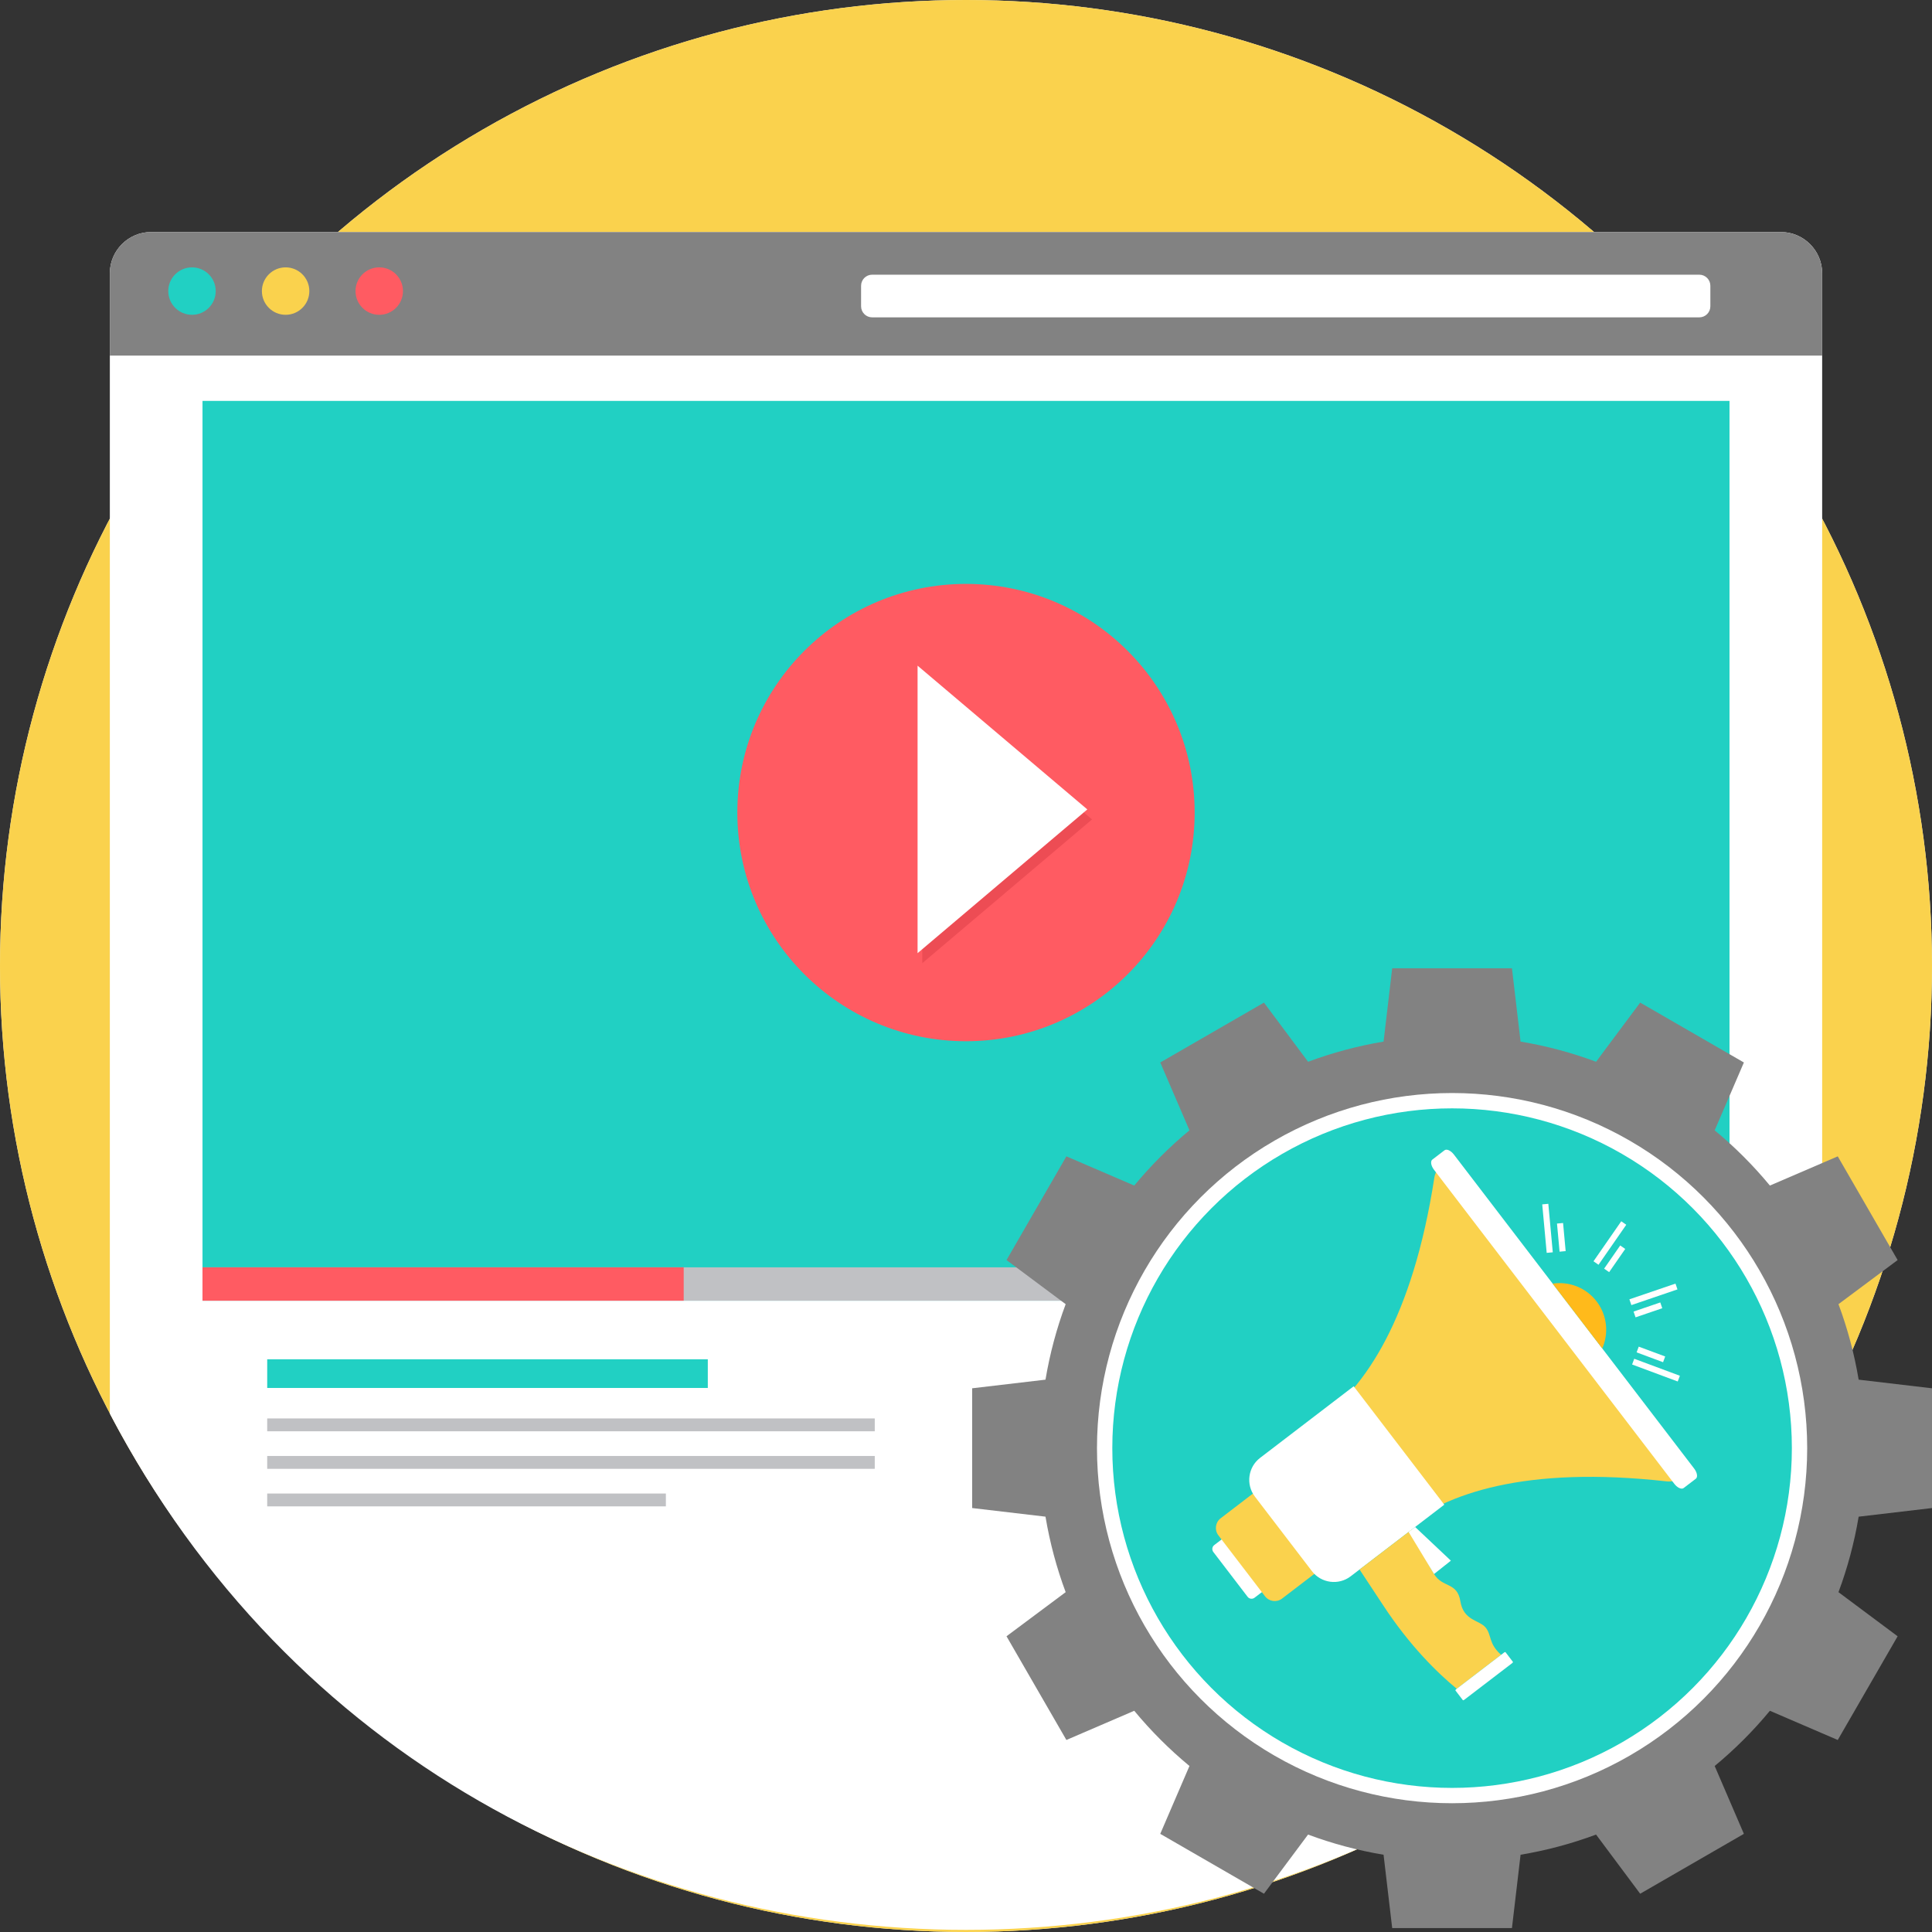 <?xml version="1.0" encoding="iso-8859-1"?>
<!-- Uploaded to: SVG Repo, www.svgrepo.com, Generator: SVG Repo Mixer Tools -->
<svg version="1.1" id="Layer_1" xmlns="http://www.w3.org/2000/svg" xmlns:xlink="http://www.w3.org/1999/xlink" 
	 viewBox="0 0 511.999 511.999" xml:space="preserve">
<rect x="0" y="0" width="511.999" height="511.999" fill="#333333" stroke="none"/>
<circle style="fill:#ECF0F1;" cx="255.999" cy="255.999" r="255.999"/>
<circle style="fill:#FAD24D;" cx="255.999" cy="255.999" r="255.999"/>
<path style="fill:#FFFFFF;" d="M89.574,61.493h332.854h49.548c6.004,0,10.916,4.916,10.916,10.916v64.96v237.266
	c-95.573,182.404-358.213,182.404-453.784-0.002V137.372V72.409c0-6.004,4.911-10.916,10.916-10.916
	C40.023,61.493,89.574,61.493,89.574,61.493z"/>
<path style="fill:#828282;" d="M40.023,61.493h431.951c6.004,0,10.916,4.911,10.916,10.916V94.24H29.105V72.409
	c0-6.004,4.911-10.916,10.916-10.916C40.021,61.493,40.023,61.493,40.023,61.493z"/>
<path style="fill:#FFFFFF;" d="M231.129,72.797h219.2c1.62,0,2.933,1.313,2.933,2.933v5.44c0,1.62-1.313,2.933-2.933,2.933h-219.2
	c-1.62,0-2.933-1.313-2.933-2.933v-5.44C228.195,74.11,229.508,72.797,231.129,72.797z"/>
<circle style="fill:#21D0C3;" cx="50.88" cy="77.14" r="6.286"/>
<circle style="fill:#FAD24D;" cx="75.691" cy="77.14" r="6.286"/>
<circle style="fill:#FF5B62;" cx="100.503" cy="77.14" r="6.286"/>
<rect x="53.667" y="106.243" style="fill:#21D0C3;" width="404.668" height="238.453"/>
<rect x="53.667" y="335.853" style="fill:#C0C1C4;" width="404.668" height="8.846"/>
<rect x="53.667" y="335.853" style="fill:#FF5B62;" width="127.52" height="8.846"/>
<path style="fill:#828282;" d="M422.977,281.376l11.688-15.676l27.484,15.867l-7.74,17.983c5.327,4.405,10.227,9.308,14.632,14.634
	l17.983-7.74l15.869,27.484l-15.678,11.688c2.389,6.405,4.19,13.098,5.347,20.006l19.437,2.288v31.736l-19.437,2.288
	c-1.157,6.909-2.957,13.6-5.347,20.006l15.676,11.688l-15.867,27.484l-17.985-7.74c-4.405,5.327-9.306,10.227-14.632,14.632
	l7.74,17.983l-27.484,15.869l-11.69-15.678c-6.405,2.389-13.098,4.19-20.006,5.347l-2.285,19.437h-31.736l-2.288-19.437
	c-6.909-1.157-13.6-2.957-20.006-5.347l-11.688,15.676l-27.484-15.867l7.74-17.985c-5.327-4.405-10.227-9.306-14.632-14.632
	l-17.983,7.74l-15.869-27.484l15.678-11.69c-2.389-6.405-4.19-13.098-5.347-20.006l-19.437-2.285v-31.736l19.437-2.286
	c1.157-6.909,2.957-13.6,5.347-20.006l-15.676-11.688l15.867-27.484l17.985,7.74c4.405-5.327,9.306-10.227,14.632-14.632
	l-7.74-17.983l27.484-15.869l11.69,15.678c6.405-2.389,13.096-4.19,20.006-5.347l2.285-19.437h31.736l2.285,19.437
	C409.877,277.185,416.572,278.987,422.977,281.376z"/>
<circle style="fill:#FFFFFF;" cx="384.817" cy="383.769" r="94.106"/>
<circle style="fill:#21D0C3;" cx="384.817" cy="383.769" r="90.044"/>
<path style="fill:#FAD24D;" d="M380.13,312.006c0.497-3.22,4.461-4.933,6.271-2.569l59.505,77.772
	c1.809,2.364-0.886,5.742-4.119,5.38c-37.573-4.203-58.609,3.122-70.395,12.75l-21.975-28.722
	C361.79,367.758,374.359,349.373,380.13,312.006z"/>
<path style="fill:#FFFFFF;" d="M321.78,409.466l4.423-3.384l10.678,13.953l-4.423,3.384c-0.569,0.435-1.39,0.326-1.825-0.242
	l-9.092-11.886c-0.435-0.569-0.326-1.39,0.242-1.825H321.78z"/>
<path style="fill:#FAD24D;" d="M323.484,402.358l10.945-8.373l16.28,21.278l-10.945,8.374c-1.407,1.079-3.441,0.808-4.518-0.602
	l-12.363-16.157C321.805,405.469,322.076,403.435,323.484,402.358z"/>
<g>
	<path style="fill:#FFFFFF;" d="M333.922,386.364l24.817-18.987l24.009,31.379l-24.817,18.987
		c-3.193,2.444-7.805,1.829-10.249-1.363l-15.123-19.766C330.116,393.422,330.729,388.81,333.922,386.364z"/>
	<path style="fill:#FFFFFF;" d="M379.582,307.305l3.232-2.472c0.563-0.431,1.673,0.075,2.48,1.129l63.678,83.226
		c0.806,1.054,1.004,2.258,0.441,2.689l-3.232,2.472c-0.563,0.43-1.673-0.075-2.48-1.129l-63.678-83.226
		C379.217,308.939,379.019,307.735,379.582,307.305z"/>
</g>
<path style="fill:#FFBA1B;" d="M411.472,340.176c4.301-0.644,8.811,1.008,11.639,4.705c2.831,3.697,3.244,8.484,1.499,12.468
	L411.472,340.176z"/>
<path style="fill:#FFFFFF;" d="M444.542,341.704l-12.214,4.163l-0.522-1.534l12.214-4.163l0.522,1.532V341.704z M445.18,364.587
	l-12.092-4.501l-0.564,1.519l12.092,4.501L445.18,364.587z M441.293,359.482l-7.012-2.609l-0.564,1.517l7.012,2.609l0.564-1.519
	V359.482z M410.319,319.022l1.182,12.85l-1.612,0.149l-1.182-12.85L410.319,319.022z M414.229,324.107l0.686,7.449l-1.612,0.149
	l-0.684-7.449L414.229,324.107z M430.978,324.573l-7.357,10.602l-1.33-0.924l7.357-10.602L430.978,324.573z M430.705,330.984
	l-4.266,6.146l-1.33-0.924l4.264-6.146l1.33,0.923h0.002V330.984z M440.517,346.695l-7.081,2.413l-0.524-1.534l7.081-2.413
	l0.522,1.532L440.517,346.695z"/>
<path style="fill:#FAD24D;" d="M374.131,405.349c1.672,2.012,1.836,5.109,5.904,11.782c2.285,3.748,6.137,2.041,6.978,7.228
	c0.841,5.185,5.009,4.933,6.681,6.945c1.672,2.012,0.693,4.197,4.114,7.239l-11.759,8.997c-5.047-4.152-12.437-11.324-19.584-22.252
	c-2.6-3.977-4.612-7.018-6.168-9.35l13.831-10.584L374.131,405.349z"/>
<g>
	<path style="fill:#FFFFFF;" d="M385.851,447.692l12.794-9.789c0.13-0.1,0.282-0.119,0.34-0.043l1.936,2.531
		c0.058,0.076,0,0.219-0.131,0.317l-12.794,9.789c-0.13,0.1-0.282,0.119-0.34,0.043l-1.936-2.531
		C385.662,447.934,385.72,447.791,385.851,447.692z"/>
	<path style="fill:#FFFFFF;" d="M375.026,404.666l9.47,8.929l-4.458,3.535l-6.741-11.14l1.732-1.323L375.026,404.666
		L375.026,404.666z"/>
</g>
<circle style="fill:#FF5B62;" cx="255.999" cy="215.339" r="60.597"/>
<path style="fill:#ED4C54;" d="M244.413,179.059l44.985,38.095l-44.985,38.095L244.413,179.059L244.413,179.059z"/>
<path style="fill:#FFFFFF;" d="M243.165,176.408l44.985,38.095l-44.985,38.095L243.165,176.408L243.165,176.408z"/>
<rect x="70.813" y="360.225" style="fill:#21D0C3;" width="116.761" height="7.598"/>
<path style="fill:#C0C1C4;" d="M70.813,375.902h161.008v3.404H70.813V375.902z M70.813,395.799h105.649v3.404H70.813V395.799z
	 M70.813,385.849h161.008v3.404H70.813V385.849z"/>
</svg>